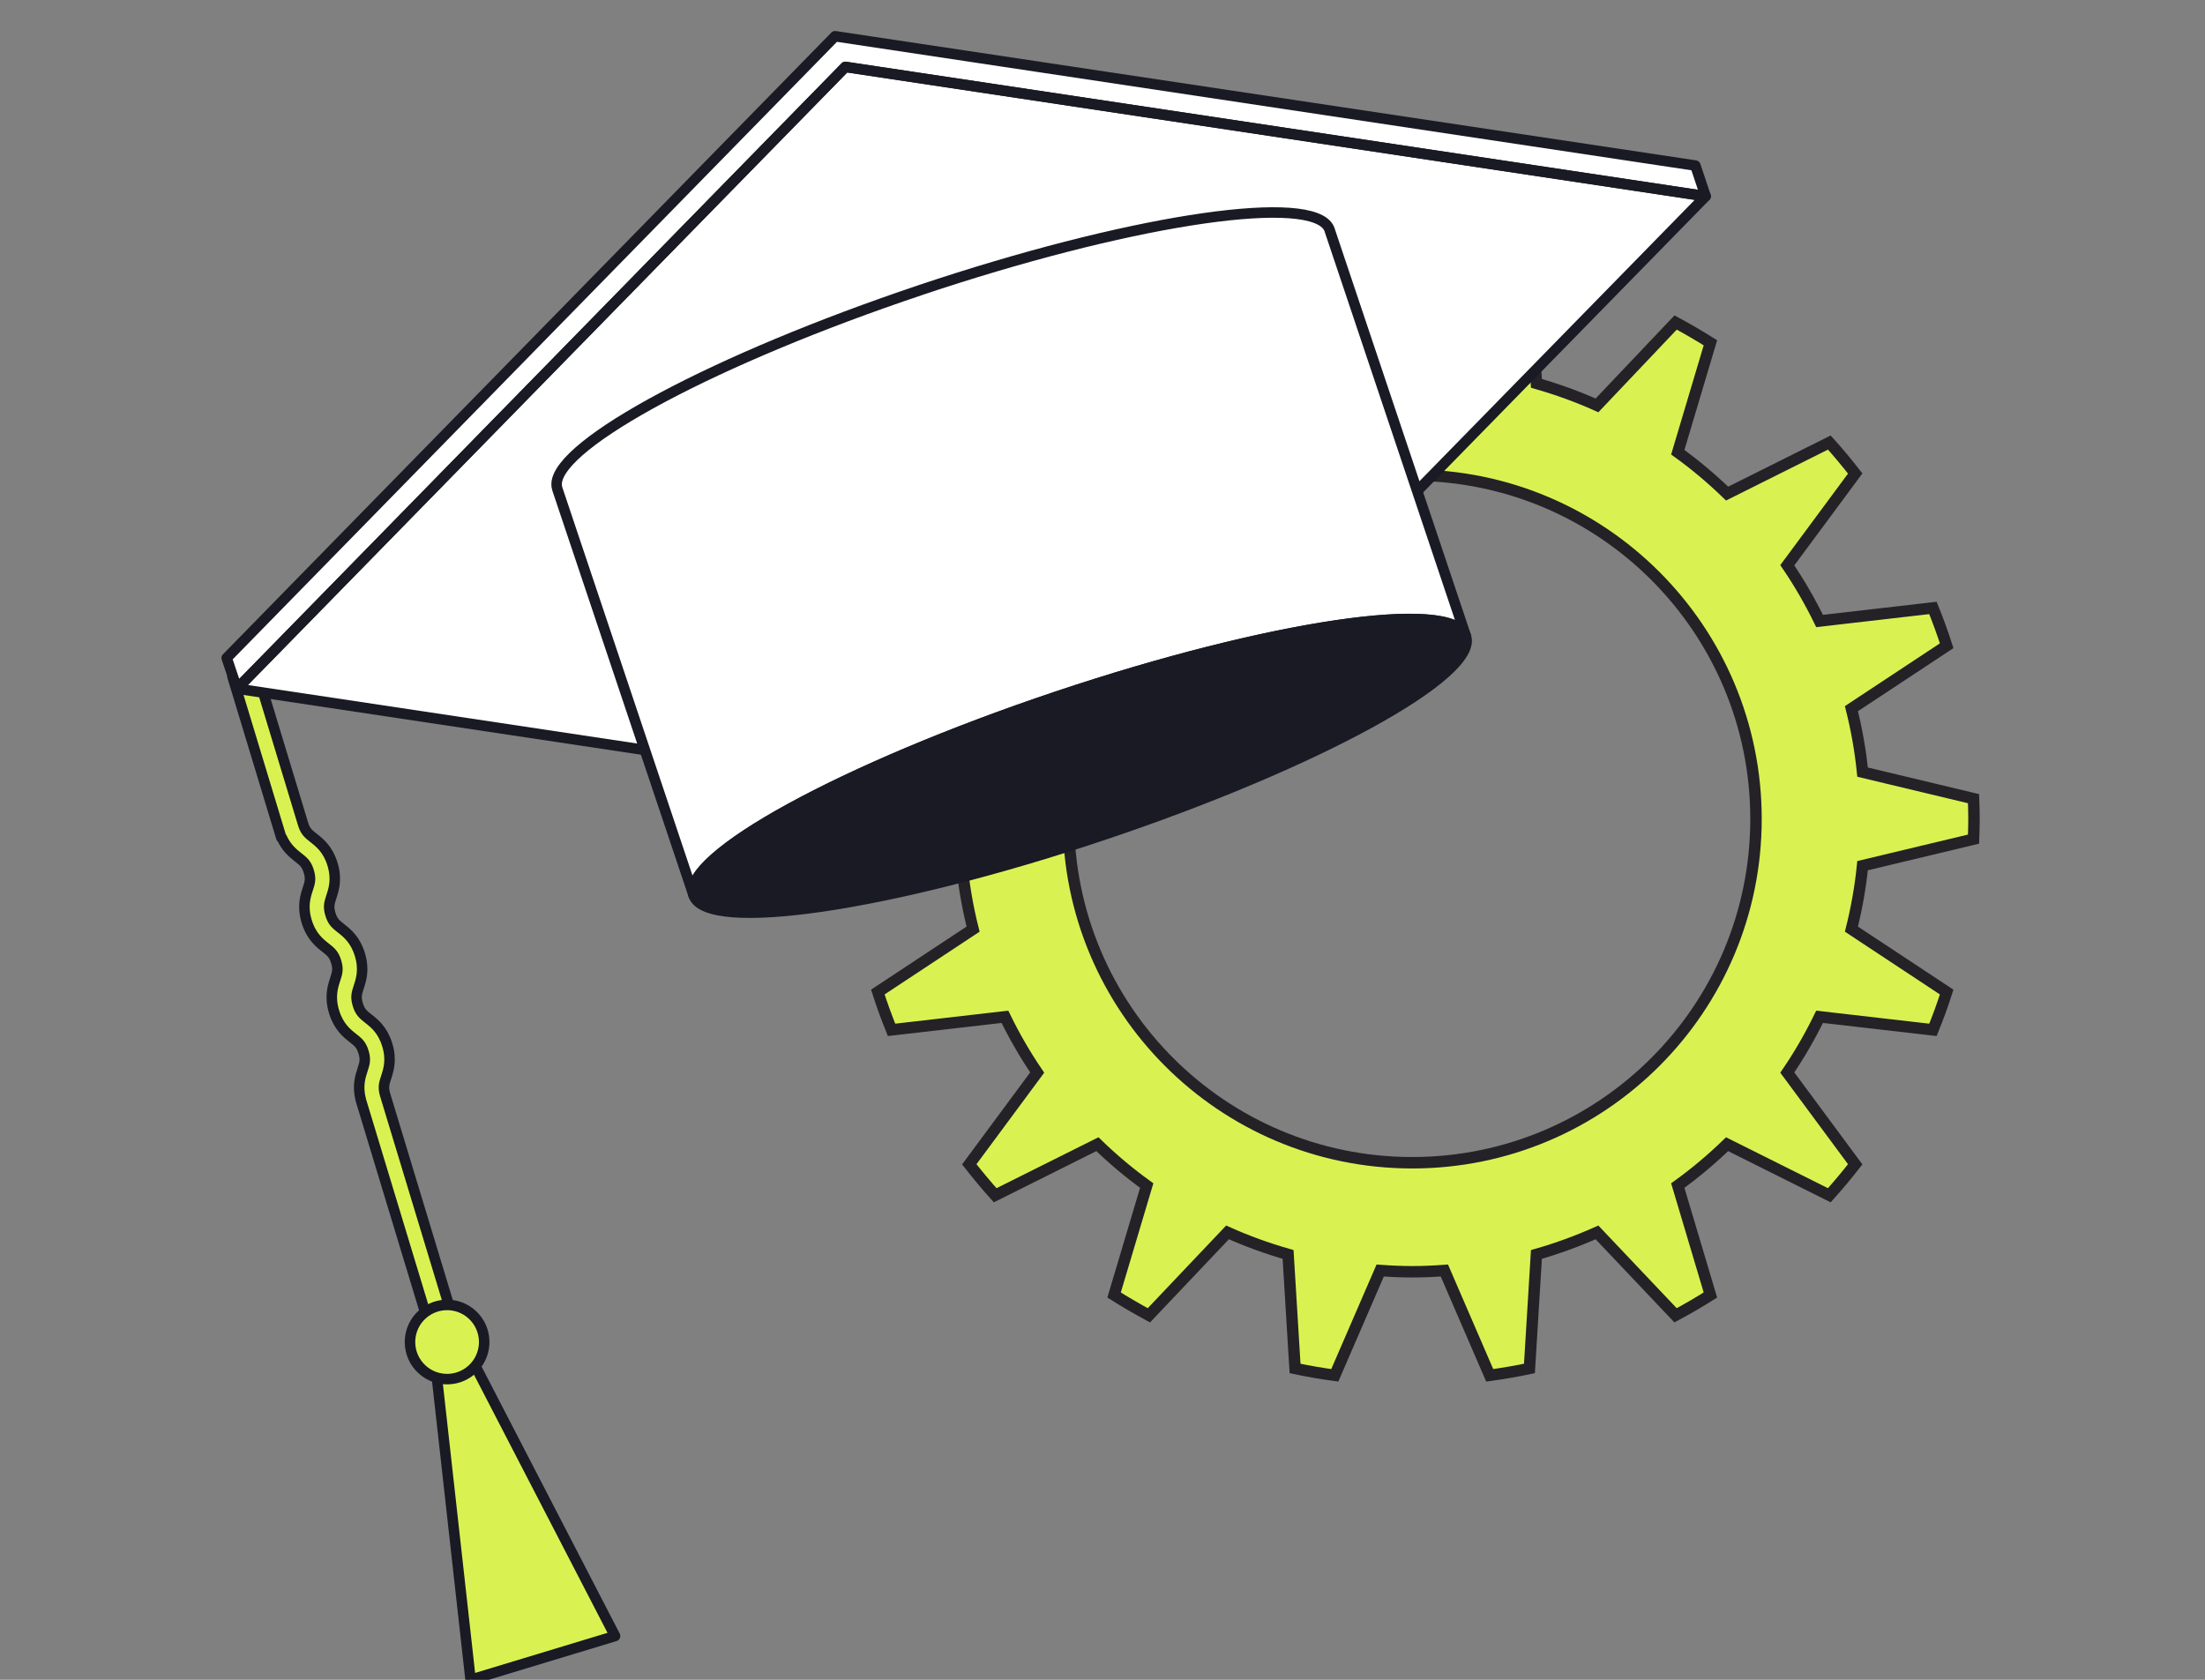 <svg width="210" height="160" viewBox="0 0 210 160" fill="none" xmlns="http://www.w3.org/2000/svg">
<rect x="0" y="0" width="210" height="160" fill="#808080" stroke="none"/>
<g clip-path="url(#clip0_1649_88823)">
<path d="M187.954 79.927C187.977 79.29 188 78.648 188 78C188 77.352 187.977 76.715 187.954 76.073L177.387 73.544C177.18 71.474 176.819 69.461 176.326 67.5L185.397 61.507C185.007 60.285 184.565 59.087 184.09 57.906L173.293 59.15C172.392 57.303 171.366 55.526 170.219 53.84L176.687 45.1C175.896 44.091 175.082 43.104 174.221 42.153L164.485 47.016C163.017 45.593 161.452 44.274 159.789 43.076L162.897 32.65C161.819 31.973 160.707 31.325 159.583 30.718L152.094 38.614C150.242 37.783 148.31 37.083 146.326 36.515L145.661 25.654C144.417 25.39 143.155 25.172 141.877 25L137.559 34.984C136.544 34.91 135.529 34.864 134.503 34.864C133.477 34.864 132.456 34.91 131.447 34.984L127.123 25C125.845 25.178 124.583 25.39 123.339 25.654L122.674 36.515C120.684 37.083 118.763 37.788 116.906 38.614L109.423 30.718C108.288 31.325 107.181 31.973 106.103 32.65L109.211 43.076C107.548 44.274 105.983 45.593 104.515 47.016L94.778 42.153C93.924 43.104 93.104 44.091 92.313 45.1L98.781 53.84C97.628 55.526 96.608 57.303 95.707 59.15L84.91 57.906C84.429 59.087 83.993 60.285 83.603 61.507L92.674 67.5C92.181 69.467 91.82 71.48 91.613 73.544L81.046 76.073C81.023 76.71 81 77.352 81 78C81 78.648 81.023 79.285 81.046 79.927L91.613 82.456C91.82 84.526 92.181 86.539 92.674 88.5L83.603 94.493C83.993 95.715 84.435 96.913 84.91 98.094L95.707 96.85C96.608 98.697 97.634 100.474 98.781 102.16L92.313 110.9C93.104 111.909 93.918 112.896 94.778 113.848L104.515 108.985C105.983 110.407 107.548 111.726 109.211 112.924L106.103 123.35C107.181 124.027 108.293 124.675 109.417 125.283L116.906 117.386C118.758 118.217 120.69 118.917 122.674 119.485L123.339 130.346C124.583 130.61 125.845 130.828 127.123 131L131.447 121.016C132.462 121.09 133.477 121.136 134.503 121.136C135.529 121.136 136.55 121.09 137.559 121.016L141.877 131C143.155 130.822 144.417 130.61 145.661 130.346L146.326 119.485C148.316 118.917 150.237 118.212 152.094 117.386L159.577 125.283C160.712 124.675 161.819 124.027 162.897 123.35L159.789 112.924C161.452 111.726 163.017 110.407 164.485 108.985L174.221 113.848C175.076 112.896 175.896 111.909 176.687 110.9L170.219 102.16C171.372 100.474 172.392 98.697 173.293 96.85L184.09 98.094C184.571 96.913 185.007 95.715 185.397 94.493L176.326 88.5C176.819 86.533 177.18 84.52 177.387 82.456L187.954 79.927ZM134.497 110.751C116.418 110.751 101.757 96.087 101.757 78.006C101.757 59.924 116.418 45.261 134.497 45.261C152.576 45.261 167.238 59.924 167.238 78.006C167.238 96.087 152.576 110.751 134.497 110.751Z" fill="#DAF251" stroke="#242226" stroke-width="1.09" stroke-miterlimit="10"/>
<path d="M24.404 63.767L28.86 78.474C29.078 79.195 29.375 79.426 29.865 79.813C30.442 80.268 31.236 80.892 31.669 82.321C32.102 83.751 31.788 84.71 31.56 85.409C31.367 86.003 31.249 86.36 31.467 87.078C31.685 87.797 31.982 88.031 32.472 88.417C33.049 88.872 33.843 89.496 34.276 90.926C34.709 92.355 34.395 93.314 34.167 94.014C33.974 94.607 33.856 94.964 34.075 95.685C34.293 96.406 34.59 96.637 35.08 97.024C35.657 97.479 36.451 98.103 36.884 99.532C37.317 100.962 37.003 101.921 36.775 102.62C36.582 103.214 36.464 103.571 36.683 104.292L44.586 130.376L42.327 131.06L34.357 104.755L34.361 104.753C34.024 103.444 34.313 102.549 34.532 101.886C34.725 101.292 34.843 100.935 34.624 100.214C34.406 99.494 34.109 99.262 33.619 98.876C33.042 98.421 32.248 97.797 31.815 96.367C31.382 94.937 31.696 93.978 31.924 93.279C32.117 92.686 32.235 92.329 32.016 91.608C31.798 90.887 31.502 90.655 31.012 90.269C30.434 89.814 29.641 89.192 29.207 87.76C28.773 86.328 29.088 85.372 29.316 84.672C29.509 84.079 29.627 83.722 29.409 83.003C29.192 82.285 28.894 82.051 28.404 81.665C27.918 81.282 27.282 80.778 26.832 79.778L26.792 79.79L22.143 64.447L24.402 63.762L24.404 63.767Z" fill="#DAF251"/>
<path d="M44.832 129.257L58.578 155.831L44.819 160L41.504 130.265L44.832 129.257Z" fill="#DAF251"/>
<path d="M24.404 63.767L28.86 78.474C29.078 79.195 29.375 79.426 29.865 79.813C30.442 80.268 31.236 80.892 31.669 82.321C32.102 83.751 31.788 84.71 31.56 85.409C31.367 86.003 31.249 86.36 31.467 87.078C31.685 87.797 31.982 88.031 32.472 88.417C33.049 88.872 33.843 89.496 34.276 90.926C34.709 92.355 34.395 93.314 34.167 94.014C33.974 94.607 33.856 94.964 34.075 95.685C34.293 96.406 34.59 96.637 35.08 97.024C35.657 97.479 36.451 98.103 36.884 99.532C37.317 100.962 37.003 101.921 36.775 102.62C36.582 103.214 36.464 103.571 36.683 104.292L44.586 130.376L42.327 131.06L34.357 104.755L34.361 104.753C34.024 103.444 34.313 102.549 34.532 101.886C34.725 101.292 34.843 100.935 34.624 100.214C34.406 99.494 34.109 99.262 33.619 98.876C33.042 98.421 32.248 97.797 31.815 96.367C31.382 94.937 31.696 93.978 31.924 93.279C32.117 92.686 32.235 92.329 32.016 91.608C31.798 90.887 31.502 90.655 31.012 90.269C30.434 89.814 29.641 89.192 29.207 87.76C28.773 86.328 29.088 85.372 29.316 84.672C29.509 84.079 29.627 83.722 29.409 83.003C29.192 82.285 28.894 82.051 28.404 81.665C27.918 81.282 27.282 80.778 26.832 79.778L26.792 79.79L22.143 64.447L24.402 63.762L24.404 63.767Z" fill="#DAF251" stroke="#191A23" stroke-linecap="round" stroke-linejoin="round"/>
<path d="M44.832 129.257L58.578 155.831L44.819 160L41.504 130.265L44.832 129.257Z" fill="#DAF251" stroke="#191A23" stroke-linecap="round" stroke-linejoin="round"/>
<path d="M45.22 125.477C43.922 124.019 41.689 123.891 40.231 125.189C38.772 126.487 38.644 128.72 39.942 130.178C41.24 131.636 43.473 131.765 44.931 130.466C46.389 129.168 46.518 126.936 45.22 125.477Z" fill="#DAF251"/>
<path d="M45.22 125.477C43.922 124.019 41.689 123.891 40.231 125.189C38.772 126.487 38.644 128.72 39.942 130.178C41.24 131.636 43.473 131.765 44.931 130.466C46.389 129.168 46.518 126.936 45.22 125.477Z" fill="#DAF251" stroke="#191A23" stroke-linecap="round" stroke-linejoin="round"/>
<path d="M21.59 62.673L22.57 65.596L80.511 6.373L162.442 18.691L161.462 15.77L79.533 3.452L21.59 62.673Z" fill="white"/>
<path d="M22.571 65.596L104.5 77.914L162.443 18.691L80.511 6.373L22.571 65.596Z" fill="white"/>
<path d="M21.59 62.673L22.57 65.596L80.511 6.373L162.442 18.691L161.462 15.77L79.533 3.452L21.59 62.673Z" stroke="#191A23" stroke-linecap="round" stroke-linejoin="round"/>
<path d="M22.571 65.596L104.5 77.914L162.443 18.691L80.511 6.373L22.571 65.596Z" stroke="#191A23" stroke-linecap="round" stroke-linejoin="round"/>
<path d="M126.473 21.424L126.381 21.452C126.487 21.58 126.566 21.715 126.621 21.861L126.473 21.424Z" fill="white"/>
<path d="M52.915 46.089L53.073 46.56C53.02 46.402 53 46.235 53.008 46.058L52.914 46.087L52.915 46.089Z" fill="#F3F3F3"/>
<path d="M87.642 27.635C107.074 21.12 123.889 18.486 126.381 21.454C126.485 21.577 126.565 21.715 126.62 21.86L126.657 21.985L139.608 60.592C138.335 56.978 120.906 59.554 100.626 66.355C80.314 73.165 64.838 81.637 66.057 85.277L53.076 46.562C53.023 46.403 53.003 46.237 53.011 46.059C53.204 42.19 68.213 34.155 87.645 27.637L87.642 27.635Z" fill="white"/>
<path d="M105.045 79.538C125.357 72.728 140.834 64.256 139.614 60.617C138.393 56.977 120.938 59.548 100.626 66.359C80.314 73.17 64.837 81.641 66.058 85.281C67.278 88.92 84.733 86.349 105.045 79.538Z" fill="#191A23"/>
<path d="M87.642 27.635C107.074 21.12 123.889 18.486 126.381 21.454C126.485 21.577 126.565 21.715 126.62 21.86L126.657 21.985L139.608 60.592C138.335 56.978 120.906 59.554 100.626 66.355C80.314 73.165 64.838 81.637 66.057 85.277L53.076 46.562C53.023 46.403 53.003 46.237 53.011 46.059C53.204 42.19 68.213 34.155 87.645 27.637L87.642 27.635Z" stroke="#191A23" stroke-linecap="round" stroke-linejoin="round"/>
<path d="M105.045 79.538C125.357 72.728 140.834 64.256 139.614 60.617C138.393 56.977 120.938 59.548 100.626 66.359C80.314 73.17 64.837 81.641 66.058 85.281C67.278 88.92 84.733 86.349 105.045 79.538Z" stroke="#191A23" stroke-linecap="round" stroke-linejoin="round"/>
</g>
<defs>
<clipPath id="clip0_1649_88823">
<rect width="210" height="160" fill="white"/>
</clipPath>
</defs>
</svg>
